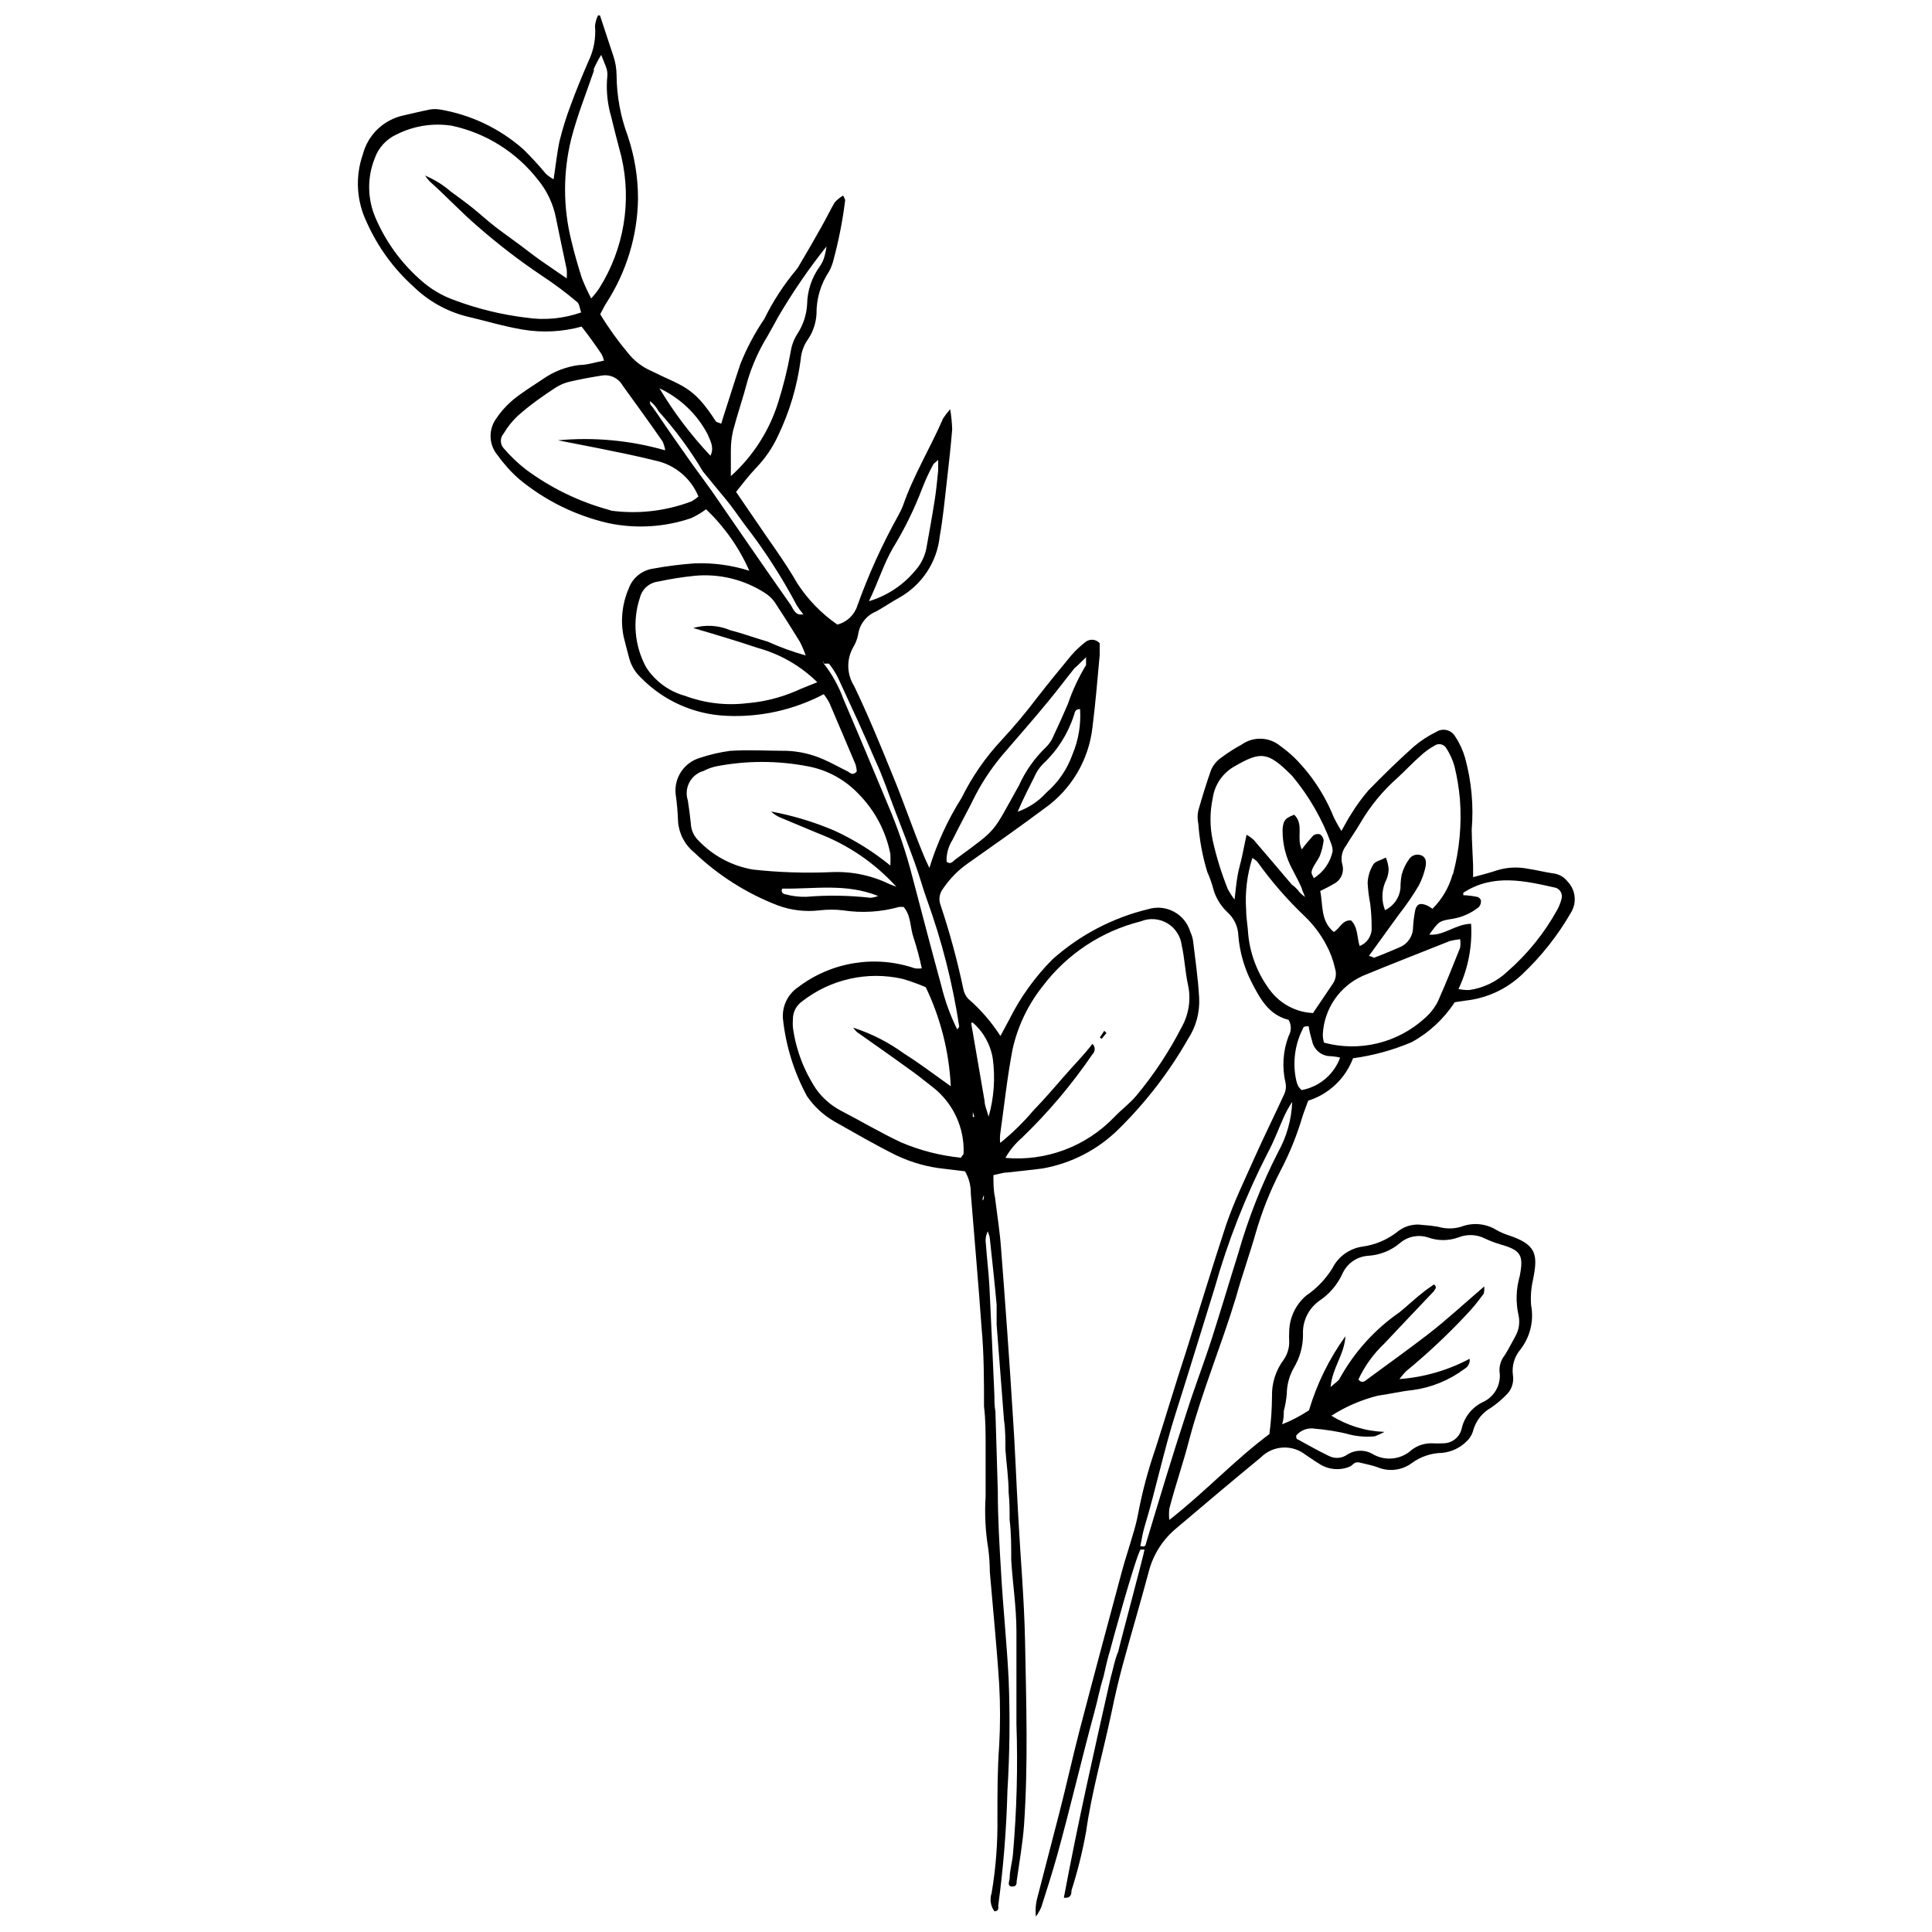 <?xml version="1.0" encoding="UTF-8"?>
<!-- Uploaded to: SVG Repo, www.svgrepo.com, Generator: SVG Repo Mixer Tools -->
<svg width="800px" height="800px" version="1.1" viewBox="144 144 512 512" xmlns="http://www.w3.org/2000/svg">
 <defs>
  <clipPath id="b">
   <path d="m238 148.09h224v502.91h-224z"/>
  </clipPath>
  <clipPath id="a">
   <path d="m418 337h144v314.9h-144z"/>
  </clipPath>
 </defs>
 <g clip-path="url(#b)">
  <path d="m303 148.09c1.168 3.606 2.387 7.211 3.5 10.605h0.004c0.582 1.711 0.887 3.5 0.898 5.305 0.043 5.434 1.031 10.816 2.918 15.91 1.84 5.414 2.773 11.094 2.758 16.812-0.152 9.754-3.039 19.27-8.324 27.469-0.637 0.953-1.113 2.066-1.695 3.074h-0.004c2.191 3.613 4.656 7.051 7.371 10.289 1.594 2.019 3.648 3.617 5.992 4.668 8.484 4.242 11.191 3.977 17.234 13.363 0.266 0.371 0.902 0.426 1.484 0.688 0.371-1.273 0.742-2.387 1.113-3.555 1.324-4.082 2.598-8.219 3.977-12.305l0.004 0.004c1.668-4.176 3.785-8.156 6.312-11.879 2.281-4.652 5.113-9.012 8.43-12.992 0.344-0.379 0.629-0.809 0.852-1.273 2.016-3.394 4.031-6.84 5.941-10.289 1.219-2.121 2.227-4.297 3.445-6.363 0.648-0.707 1.398-1.312 2.227-1.801 0.316 0.688 0.582 1.062 0.531 1.324-0.668 5.371-1.715 10.688-3.129 15.91-0.254 0.996-0.625 1.961-1.117 2.863-2.219 3.324-3.383 7.246-3.34 11.242-0.125 2.43-0.914 4.777-2.281 6.789-1.102 1.562-1.762 3.394-1.906 5.305-0.914 7.012-2.934 13.832-5.996 20.203-1.449 3.156-3.422 6.043-5.832 8.539-1.855 1.961-3.555 4.137-5.305 6.363l5.039 7.371c3.766 5.621 7.848 11.031 11.191 16.863v0.004c2.789 4.297 6.391 8.008 10.605 10.922 2.512-0.629 4.519-2.516 5.305-4.984 2.945-8.238 6.566-16.219 10.816-23.863 0.516-0.902 0.961-1.84 1.328-2.812 2.812-8.062 7.266-15.273 10.605-23.016 0.559-0.84 1.18-1.637 1.855-2.387 0.293 1.754 0.469 3.527 0.531 5.305-0.371 4.613-0.902 9.281-1.434 13.949-0.531 4.668-1.008 9.598-1.855 14.371-0.711 6.801-4.66 12.844-10.605 16.227-2.121 1.168-4.137 2.547-6.203 3.711h-0.004c-2.602 1.031-4.445 3.383-4.824 6.152-0.238 1.203-0.688 2.352-1.324 3.394-1.805 3.199-1.703 7.133 0.262 10.234 3.66 7.637 6.894 15.484 10.078 23.336 2.918 7 5.305 14.16 8.219 21.215 0.371 0.953 0.797 1.855 1.645 3.66v-0.004c2.016-6.535 4.887-12.777 8.539-18.562 2.766-5.602 6.336-10.766 10.605-15.324 3.297-3.555 6.414-7.269 9.336-11.137 2.969-3.816 6.047-7.582 9.121-11.297 1.137-1.305 2.394-2.492 3.766-3.551 1.141-0.906 2.789-0.77 3.766 0.316v3.184c-0.582 6.363-1.113 12.727-1.91 19.09-0.977 8.734-5.676 16.617-12.887 21.637-6.684 4.984-13.469 9.758-20.258 14.531-2.543 1.797-4.734 4.047-6.473 6.629-0.961 1.238-1.203 2.887-0.637 4.348 2.418 7.234 4.422 14.602 5.996 22.062 0.156 1.004 0.598 1.945 1.27 2.707 3.328 2.871 6.223 6.211 8.594 9.914l2.332-4.348c2.93-5.875 6.781-11.246 11.402-15.91 7.246-6.496 15.992-11.086 25.457-13.363 2.277-0.691 4.738-0.438 6.828 0.699 2.094 1.133 3.644 3.059 4.309 5.348 0.375 0.785 0.625 1.625 0.742 2.492 0.582 4.934 1.324 9.918 1.59 14.902 0.219 3.859-0.801 7.688-2.918 10.922-4.965 8.719-11.105 16.711-18.242 23.762-5.531 5.551-12.645 9.254-20.363 10.605-3.129 0.426-6.203 0.688-9.281 1.062-1.168 0-2.281 0.426-3.711 0.688 0 2.176 0 4.082 0.426 5.941 0.531 4.453 1.273 8.91 1.59 13.418 1.113 14.477 2.176 28.957 3.074 43.488 0.637 9.121 0.953 18.297 1.484 27.473 0.582 11.031 1.59 22.113 1.805 33.145 0.316 16.281 0.848 32.562-0.266 48.789-0.371 4.984-1.273 9.969-1.961 14.902 0 0.637 0 1.434-1.273 1.379-1.273-0.055-0.688-1.379-0.582-2.121 0-2.227 0.742-4.453 0.902-6.684l-0.004-0.004c0.988-11.391 1.293-22.832 0.902-34.258v-4.137-20.258c0-6.734-1.008-12.727-1.379-19.09 0-3.606 0-7.211-0.426-10.605 0-2.441 0-4.824-0.266-7.266 0-3.766-0.582-7.582-0.848-11.348 0-2.598 0-5.305-0.371-7.797-0.637-8.434-1.324-16.863-1.961-25.348v-5.305c-0.531-5.832-1.168-11.668-1.805-17.5 0-0.637-0.371-1.273-0.531-1.91v-0.004c-0.5 0.98-0.688 2.09-0.527 3.18 0.266 3.816 0.742 7.582 0.953 11.402 0.477 9.652 0.902 19.355 1.324 29.008 0 1.379 0 2.758 0.266 4.137l0.637 21.215c0 7.106 0.426 14.211 0.848 21.215 0.531 9.492 1.539 18.984 2.016 28.477 0.398 9.863 0.293 19.742-0.316 29.594-0.254 10.199-1.07 20.379-2.441 30.492 0 0.531 0.266 1.434-1.008 1.484-1.016-1.391-1.293-3.191-0.742-4.824 1.125-6.656 1.641-13.402 1.539-20.152 0-6.363 0-12.781 0.477-19.145 0.285-5.301 0.285-10.613 0-15.91-0.637-9.969-1.645-19.941-2.492-29.91-0.008-2.074-0.148-4.148-0.422-6.207-0.754-4.57-0.984-9.215-0.691-13.84v-12.941c0-4.297 0-7.266-0.426-10.871 0-6.949 0-13.84-0.637-20.734-0.848-11.934-1.91-23.812-2.863-35.691 0.035-2.066-0.496-4.102-1.535-5.887l-5.305-0.637c-4.488-0.441-8.867-1.664-12.941-3.606-5.57-2.758-10.926-5.887-16.387-8.961v-0.004c-2.898-1.664-5.383-3.965-7.266-6.734-3.445-6.375-5.609-13.367-6.363-20.574-0.223-3.281 1.312-6.43 4.031-8.273 8.848-6.727 20.461-8.594 30.973-4.984 0.598 0.074 1.203 0.074 1.801 0-0.57-2.746-1.297-5.453-2.172-8.117-0.953-2.703-0.637-5.887-2.652-8.168h-1.168v0.004c-4.848 1.355-9.926 1.664-14.902 0.898-2.043-0.238-4.109-0.238-6.152 0-3.727 0.449-7.504 0.016-11.031-1.27-8.262-3.168-15.816-7.945-22.219-14.055-2.508-2.031-4.062-5.004-4.297-8.219-0.078-2.434-0.289-4.859-0.637-7.266-0.453-4.348 2.273-8.391 6.473-9.602 2.602-0.875 5.285-1.496 8.008-1.855 4.984-0.316 10.023 0 15.062 0h-0.004c3.293 0.145 6.531 0.898 9.547 2.227 2.227 0.953 4.348 2.176 6.523 3.234 0.637 0.316 1.273 1.273 2.387 0-0.027-0.629-0.137-1.25-0.32-1.855-2.227-5.305-4.508-10.605-6.894-16.227h0.004c-0.438-0.844-0.953-1.641-1.539-2.387-7.941 4.184-16.863 6.16-25.828 5.727-8.562-0.371-16.66-3.992-22.645-10.129-1.531-1.43-2.617-3.273-3.129-5.305-0.477-1.855-1.008-3.711-1.434-5.57v0.004c-0.867-4.262-0.402-8.688 1.328-12.676 0.98-2.785 3.398-4.816 6.309-5.301 3.738-0.688 7.508-1.164 11.297-1.434 4.867-0.164 9.727 0.5 14.371 1.961-2.699-6.129-6.594-11.664-11.453-16.281-1.227 0.906-2.543 1.688-3.926 2.336-7.082 2.418-14.688 2.875-22.008 1.324-8.645-1.988-16.707-5.965-23.547-11.613-2.129-1.859-4.031-3.957-5.672-6.258-2.371-2.711-2.613-6.676-0.586-9.652 1.238-1.883 2.738-3.578 4.457-5.039 2.492-2.066 5.305-3.766 8.062-5.621h-0.004c2.852-1.996 6.148-3.269 9.602-3.711 2.121 0 4.297-0.742 6.574-1.168-0.141-0.59-0.352-1.16-0.637-1.695-1.645-2.441-3.34-4.824-5.305-7.32-5.074 1.398-10.398 1.668-15.59 0.797-5.305-0.902-10.078-2.387-15.113-3.555-5.215-1.371-9.988-4.078-13.844-7.848-5.262-4.727-9.473-10.508-12.355-16.969-2.75-5.648-3.133-12.156-1.059-18.086 1.352-5.172 5.488-9.145 10.711-10.289 2.387-0.531 4.719-1.113 7.106-1.59 0.844-0.133 1.703-0.133 2.547 0 8.258 1.375 15.957 5.051 22.219 10.605 2.09 2.055 4.07 4.215 5.941 6.469 0.621 0.547 1.293 1.027 2.016 1.434 0.582-3.711 0.902-7 1.59-10.184 0.789-3.184 1.762-6.316 2.918-9.387 1.434-3.926 3.023-7.742 4.668-11.562l-0.004 0.004c1.465-2.957 2.09-6.262 1.805-9.547 0.109-0.957 0.375-1.891 0.797-2.758zm13.258 102.04c0 0.582 0 1.062 0.266 1.273 0.266 0.211 1.484 2.016 1.75 2.387 3.074 4.562 6.258 9.07 9.441 13.578 0.688 0.953 3.711 5.039 4.824 6.629 6.949 10.078 13.895 20.207 20.949 30.23 0.742 1.062 1.219 3.074 3.394 2.547v-0.008c-0.027 0.25-0.027 0.496 0 0.742v-0.742c-0.648-0.746-1.23-1.543-1.75-2.387-3.941-7.449-8.52-14.547-13.684-21.211-1.75-2.332-3.34-4.773-5.305-7.106-1.961-2.332-3.926-4.773-5.887-7.16h0.004c-3.379-5.676-7.301-11.004-11.723-15.91-0.562-1.051-1.34-1.973-2.277-2.703zm45.926 68.941v0.316 0.316l0.004 0.004c2.266 2.859 4.055 6.066 5.301 9.492 4.031 9.387 7.953 18.773 11.879 28.215 2.641 6.207 4.805 12.609 6.473 19.145 2.492 9.492 4.984 19.039 7.582 28.531 0.977 4.051 2.402 7.981 4.242 11.719 0.266-0.371 0.531-0.582 0.531-0.797v0.004c-1.734-11.445-4.598-22.688-8.539-33.57-1.113-3.074-1.961-6.258-3.074-9.332-1.695-4.719-3.5-9.387-5.305-14.055-1.805-4.668-3.234-9.121-5.305-13.523-3.129-7.32-6.469-14.531-9.812-21.742l0.004-0.004c-0.684-1.395-1.52-2.711-2.492-3.922h-1.379zm77.059 121.02c1.91-2.016 4.191-3.66 5.941-5.781v0.004c4.648-5.586 8.668-11.672 11.984-18.141 1.879-3.352 2.481-7.269 1.695-11.027-0.797-3.5-0.902-7.16-1.695-10.605v-0.004c-0.293-2.457-1.719-4.633-3.856-5.883-2.133-1.25-4.731-1.426-7.016-0.48-10.344 2.59-19.492 8.633-25.934 17.129-3.898 4.891-6.637 10.605-8.008 16.707-1.434 7.426-2.227 15.008-3.289 22.539-0.094 0.773-0.094 1.559 0 2.332 3.184-2.559 6.113-5.418 8.75-8.539 2.758-2.863 5.305-5.781 7.953-8.855 2.652-3.074 5.305-5.676 7.742-8.855h0.004c0.375 0.359 0.59 0.859 0.59 1.379 0 0.52-0.215 1.02-0.59 1.379-5.465 8.012-11.738 15.438-18.723 22.168-1.746 1.5-3.219 3.293-4.348 5.301 10.734 0.957 21.324-3 28.797-10.766zm-175.7-245.27c1.961 1.434 3.926 2.863 5.781 4.348 1.855 1.484 3.926 3.394 5.992 4.984 2.066 1.59 4.191 3.074 6.258 4.613 2.066 1.539 3.871 2.969 5.832 4.348 1.961 1.379 4.191 2.863 6.789 4.668 0.055-0.777 0.055-1.555 0-2.332-0.953-4.562-1.961-9.121-2.863-13.684-0.723-3.719-2.363-7.203-4.773-10.129-5.688-7.297-13.758-12.367-22.805-14.316-4.981-0.777-10.078 0.02-14.582 2.277-2.766 1.238-4.894 3.559-5.887 6.418-2.039 5.129-1.926 10.867 0.316 15.91 2.629 6.066 6.535 11.492 11.453 15.91 2.789 2.609 6.098 4.598 9.707 5.832 6.008 2.219 12.258 3.731 18.613 4.508 4.918 0.75 9.945 0.277 14.637-1.379-0.371-1.008-0.426-2.176-1.008-2.703-2.996-2.543-6.148-4.898-9.438-7.055-5.91-3.965-11.562-8.305-16.918-12.992-4.402-3.766-8.539-8.219-12.781-11.984-0.445-0.484-0.852-0.996-1.219-1.539 2.508 1.062 4.836 2.512 6.894 4.297zm120.07 228.41c4.242 2.652 8.219 5.727 12.355 8.645-0.441-9.105-2.695-18.027-6.629-26.25-2.019-0.871-4.094-1.613-6.207-2.227-9.281-2.086-19.008 0.094-26.516 5.938-1.598 1.105-2.535 2.938-2.492 4.879-0.051 0.688-0.051 1.379 0 2.07 0.797 5.836 2.902 11.418 6.152 16.332 1.719 2.394 3.969 4.356 6.574 5.727 5.305 2.758 10.605 5.887 15.91 8.379 5.066 2.16 10.43 3.539 15.91 4.086 0.316-0.582 0.688-0.848 0.688-1.168h0.004c0.246-6.648-2.641-13.031-7.797-17.234-2.332-1.805-4.562-3.66-6.949-5.305-4.453-3.234-9.016-6.418-13.523-9.598h0.004c-0.379-0.352-0.715-0.742-1.008-1.168 4.844 1.562 9.41 3.891 13.523 6.894zm-22.805-58.387-10.023-4.191c-0.902-0.379-1.73-0.918-2.441-1.59 5.738 1.062 11.34 2.754 16.707 5.035 5.344 2.449 10.352 5.566 14.902 9.281 0.055-1.023 0.055-2.051 0-3.074-1.188-6.016-4.117-11.551-8.434-15.91-3.602-3.805-8.316-6.367-13.469-7.32-7.988-1.535-16.195-1.535-24.184 0-1.184 0.25-2.324 0.66-3.394 1.223-1.617 0.449-2.981 1.543-3.773 3.027-0.789 1.48-0.941 3.223-0.414 4.82 0.316 2.016 0.582 4.082 0.797 6.152h-0.004c0.082 1.738 0.844 3.379 2.121 4.559 3.84 3.996 8.859 6.656 14.32 7.586 6.867 0.758 13.781 0.988 20.684 0.688 5.363-0.266 10.711 0.828 15.535 3.184l1.805 0.688c-5.703-6.285-12.805-11.137-20.734-14.156zm-15.91-49.109c-5.676-1.91-11.402-3.606-17.184-5.305 3.238-0.945 6.707-0.738 9.812 0.586 3.34 0.848 6.574 2.066 9.918 3.023l-0.004-0.004c3.262 1.48 6.629 2.703 10.078 3.66-0.43-1.234-0.941-2.441-1.539-3.606-2.176-3.555-4.402-7.055-6.734-10.605-0.707-0.953-1.59-1.766-2.598-2.387-5.496-3.519-12.012-5.109-18.508-4.508-3.262 0.332-6.504 0.844-9.707 1.535-2.316 0.273-4.231 1.938-4.824 4.191-2.055 6.148-1.457 12.871 1.645 18.562 2.394 3.684 6.051 6.359 10.285 7.531 5.211 1.941 10.812 2.617 16.336 1.961 4.496-0.359 8.902-1.453 13.047-3.234 1.695-0.797 3.5-1.434 5.676-2.332l-0.004-0.004c-4.375-4.305-9.777-7.426-15.695-9.066zm-24.605-52.449h-0.004c-0.137-0.785-0.367-1.551-0.688-2.281-3.445-4.984-7-9.863-10.605-14.848-1.129-2.008-3.422-3.055-5.676-2.602-2.758 0.426-5.305 0.902-8.113 1.539-1.352 0.289-2.644 0.809-3.82 1.539-3.445 2.227-6.894 4.668-10.129 7.531-1.496 1.398-2.781 3.004-3.816 4.773-0.949 1.094-0.949 2.719 0 3.816 1.781 2.09 3.769 3.988 5.938 5.676 6.519 4.832 13.871 8.43 21.691 10.605l1.008 0.316c7.168 0.934 14.457 0.074 21.211-2.492 0.637-0.371 1.242-0.797 1.805-1.27-2.008-4.902-6.324-8.48-11.508-9.547-4.824-1.219-9.758-2.176-14.637-3.184l-11.086-2.172c9.484-0.879 19.051 0 28.215 2.598zm-18.828-100.76c-2.066 6.047-4.453 11.984-6.047 18.137-2.227 8.914-2.227 18.238 0 27.152 0.797 3.34 1.75 6.684 2.812 9.969 0.719 1.809 1.535 3.578 2.438 5.305 0.797-0.863 1.523-1.785 2.176-2.758 6.504-10.355 8.602-22.879 5.832-34.789-0.902-3.5-1.855-7-2.703-10.605-0.93-3.148-1.305-6.43-1.113-9.707 0.316-2.758 0-2.758-1.539-6.684v0.004c-0.789 1.27-1.48 2.598-2.07 3.977zm48.734 65.496c-0.902 1.645-1.805 3.34-2.758 4.984-2.269 3.676-4.051 7.633-5.301 11.773-1.168 4.508-2.703 8.91-3.871 13.363-0.395 1.738-0.59 3.519-0.586 5.305v6.734c5.844-5.25 10.164-11.973 12.516-19.465 1.406-4.43 2.523-8.945 3.344-13.523 0.258-1.699 0.871-3.324 1.801-4.773 1.508-2.316 2.387-4.984 2.547-7.742 0.055-3.644 1.242-7.184 3.394-10.129 0.594-0.852 1.023-1.805 1.273-2.809 0.215-0.805 0.375-1.617 0.477-2.441-4.719 5.926-9.008 12.184-12.836 18.723zm78.543 93.07c-2.387 2.969-4.668 6.047-7.106 8.961-3.606 4.402-7.371 8.645-11.082 12.992l-0.004 0.004c-3.094 3.508-5.766 7.371-7.953 11.508-1.961 4.031-4.191 7.953-6.152 11.984-1.117 1.734-1.672 3.769-1.59 5.832 1.062 0.797 1.59 0 2.227-0.531l0.426-0.316c11.137-8.219 9.227-6.363 16.547-19.41h-0.004c1.711-3.777 4.121-7.195 7.109-10.074 0.875-0.836 1.562-1.848 2.012-2.973 1.324-2.812 2.598-5.621 3.816-8.484h0.004c1.227-3.613 2.848-7.078 4.824-10.34v-2.066c-1.43 1.324-2.066 2.066-3.074 2.914zm-42.426-25.613c1.547-1.652 2.629-3.684 3.129-5.887 0.797-4.402 1.59-8.805 2.281-13.207 0.426-2.598 0.637-5.305 0.902-7.742v-2.758c-0.742 0.688-1.219 0.953-1.379 1.324-1.059 1.977-1.996 4.016-2.812 6.102-2.094 5.535-4.707 10.859-7.797 15.91-2.441 4.191-3.816 8.805-6.363 14.105 4.688-1.395 8.871-4.121 12.039-7.848zm34.949 58.602c3.156-2.719 5.551-6.207 6.945-10.133 1.602-3.801 2.289-7.922 2.016-12.035-1.434 0-1.379 1.008-1.645 1.695-1.598 4.926-4.426 9.363-8.219 12.887-0.969 0.996-1.742 2.168-2.281 3.449-1.379 2.703-2.703 5.305-4.402 9.176v-0.004c2.914-1.012 5.523-2.746 7.586-5.035zm-14.16 70.535v-0.004c-0.574-3.727-2.453-7.129-5.305-9.598h-0.371c-0.047 0.152-0.047 0.32 0 0.477l3.5 20.312c0 1.168 0.582 2.332 1.062 4.137 1.418-4.981 1.797-10.195 1.113-15.328zm-75.625-165.62c-2.816-5.305-7.285-9.551-12.727-12.09 3.844 6.43 8.379 12.422 13.523 17.871 1.059-2.176 0-3.926-0.797-5.781zm19.836 120.49v0.004c-0.191 0.285-0.215 0.648-0.062 0.957s0.461 0.508 0.805 0.527c1.828 0.512 3.723 0.742 5.621 0.688 5.668-0.469 11.371-0.379 17.023 0.266 0.688-0.066 1.367-0.227 2.016-0.477-8.539-3.449-17.023-1.805-25.402-1.961zm50.484 59.238c0.031-0.137 0.031-0.281 0-0.422v1.695h0.426c-0.121-0.43-0.262-0.855-0.426-1.273zm2.598 22.965c-0.02 0.156-0.02 0.32 0 0.477 0 0 0.316-0.371 0.316-0.582h0.004c0.043-0.301 0.043-0.605 0-0.902-0.125 0.328-0.23 0.664-0.32 1.008zm-1.75-15.91v-0.316z"/>
 </g>
 <g clip-path="url(#a)">
  <path d="m440.36 581.64c0-0.426 7-26.516 6.949-26.992h-1.062c-1.434 2.332-8.062 26.516-8.168 27.102-0.797 2.441-1.539 6.418-1.695 6.789-0.848 2.598-1.59 6.418-2.332 9.07-3.445 12.676-6.363 25.297-9.863 37.973-1.324 4.668-2.758 9.281-4.242 13.84l-0.004-0.008c-0.371 0.887-0.852 1.723-1.43 2.492-0.184-1.781-0.02-3.582 0.477-5.301 1.91-7.371 3.816-14.691 5.727-22.113 1.91-7.426 3.445-14.426 5.305-21.637 3.711-14.211 7.531-28.426 11.297-42.426 0.848-3.184 1.91-6.258 2.812-9.441l-0.004-0.004c0.648-1.996 1.16-4.031 1.539-6.098 1.105-5.777 2.633-11.465 4.559-17.023 2.758-8.59 5.305-17.184 8.113-25.723 3.555-11.242 6.949-22.484 10.605-33.57 2.066-6.047 4.879-11.828 7.477-17.66 2.598-5.832 5.305-11.242 7.902-16.918l0.004 0.004c0.434-0.926 0.566-1.965 0.371-2.969-0.992-4.141-0.715-8.484 0.797-12.465 0.777-1.324 0.777-2.969 0-4.293-5.305-1.324-7.582-5.621-9.918-10.184-1.887-3.762-3.039-7.848-3.394-12.039-0.059-2.441-1.133-4.75-2.969-6.363-1.887-1.797-3.211-4.098-3.82-6.629-0.375-1.344-0.852-2.656-1.43-3.926-1.277-4.156-2.078-8.441-2.387-12.781-0.266-1.188-0.266-2.418 0-3.606 1.008-3.5 2.066-7 3.34-10.605 0.527-1.266 1.391-2.367 2.492-3.184 1.797-1.359 3.695-2.582 5.676-3.656 3.094-2.176 7.254-2.023 10.18 0.371 1.246 0.898 2.434 1.871 3.555 2.914 4.59 4.519 8.199 9.938 10.605 15.91 0.617 1.277 1.305 2.519 2.07 3.715 1.062-1.855 1.75-3.234 2.598-4.508 1.352-2.207 2.875-4.297 4.562-6.258 3.871-3.977 7.848-7.848 11.984-11.562 1.824-1.555 3.836-2.875 5.992-3.926 0.828-0.531 1.84-0.699 2.797-0.457 0.953 0.242 1.766 0.867 2.242 1.73 1.152 1.727 2.027 3.625 2.598 5.621 1.691 6.176 2.285 12.605 1.75 18.988 0 2.547 0.371 8.805 0.371 9.492v3.129c2.387-0.637 4.402-1.168 6.312-1.805 2.66-0.828 5.488-0.973 8.219-0.422 2.227 0.316 4.402 0.902 6.629 1.219 1.562 0.16 2.984 0.969 3.926 2.227 2.102 2.215 2.449 5.566 0.848 8.168-3.449 6-7.758 11.465-12.781 16.227-4.137 4.004-9.496 6.504-15.219 7.106l-2.812 0.426c-2.879 4.43-6.816 8.078-11.453 10.605-4.953 2.098-10.16 3.523-15.488 4.242-2.027 5.371-6.402 9.516-11.879 11.242-0.477 1.324-1.062 2.758-1.539 4.242v0.004c-1.465 4.969-3.418 9.785-5.832 14.371-2.699 5.238-4.883 10.727-6.523 16.387-1.645 5.781-3.711 11.508-5.305 17.289-3.816 12.57-8.91 24.715-12.305 37.441-1.59 6.203-3.711 12.25-5.305 18.402h0.004c-0.117 0.984-0.117 1.98 0 2.969 9.547-7.477 17.34-15.91 26.516-22.75 0.445-3.324 0.676-6.672 0.691-10.023-0.082-3.473 1-6.871 3.074-9.652 1.004-1.426 1.523-3.137 1.484-4.879-0.051-0.867-0.051-1.734 0-2.598 0.066-3.684 1.707-7.16 4.508-9.547 2.801-1.906 5.168-4.383 6.949-7.266 1.516-3.004 4.371-5.109 7.688-5.676 3.602-0.445 7.004-1.895 9.812-4.188 1.82-1.367 4.113-1.941 6.363-1.594 1.387 0.082 2.769 0.242 4.137 0.48 1.988 0.594 4.109 0.594 6.098 0 3.113-1.203 6.613-0.867 9.441 0.898 0.914 0.512 1.875 0.938 2.863 1.273 7.902 2.547 8.062 5.305 6.734 11.984-0.5 2.191-0.66 4.445-0.477 6.684 0.77 4.137-0.273 8.402-2.863 11.719-1.586 1.887-2.297 4.352-1.961 6.789 0.316 1.969-0.379 3.965-1.855 5.305-1.199 1.223-2.512 2.324-3.926 3.289-2.293 1.277-3.992 3.414-4.719 5.938-0.293 1.164-0.918 2.215-1.805 3.023-1.742 1.727-4.027 2.793-6.469 3.023-2.949 0.055-5.809 1.039-8.168 2.809-2.598 1.855-5.965 2.234-8.91 1.008-1.434-0.531-2.969-0.797-4.613-1.219-1.645-0.426-1.855 0.637-2.812 1.062-2.731 1.121-5.844 0.781-8.27-0.902-1.168-0.688-2.281-1.539-3.445-2.281h-0.004c-3.559-2.789-8.645-2.469-11.824 0.742-7.477 6.152-14.902 12.41-22.273 18.668-3.652 2.981-6.254 7.051-7.426 11.613-2.176 8.168-4.613 16.336-6.84 24.5-1.113 4.137-2.121 8.379-2.969 12.57-2.227 10.605-5.305 21.215-6.789 31.82h-0.004c-0.945 5.277-2.238 10.484-3.871 15.59 0 0.742 0 2.121-2.016 1.91 3.66-19.621 8.062-39.086 12.41-58.336 0.691-2.332 1.008-4.613 2.016-6.945zm47.73-201.52v-0.004c0.523 0.598 1.109 1.129 1.75 1.594-0.215-0.613-0.465-1.215-0.742-1.805 0-0.637-1.695-3.711-2.492-5.305v0.004c-1.816-3.238-2.746-6.898-2.707-10.609 0-0.684 0.105-1.363 0.32-2.016 0.207-0.48 0.535-0.898 0.953-1.219 0.57-0.344 1.176-0.629 1.805-0.848 2.703 2.598 0.477 6.098 2.016 9.176 0.945-1.273 1.953-2.492 3.023-3.66 0.516-0.391 1.184-0.508 1.801-0.32 0.559 0.367 0.914 0.977 0.957 1.645-0.156 1.344-0.477 2.66-0.957 3.926-0.531 1.273-1.484 2.332-2.016 3.606-0.531 1.273 0 1.484 0.371 2.441 2.559-1.594 4.359-4.16 4.984-7.109 0.012-0.688-0.117-1.371-0.371-2.016-2.379-6.543-5.879-12.629-10.34-17.977-0.109-0.137-0.234-0.262-0.371-0.371-6.047-5.992-7.902-6.203-14.797-2.227-3.191 1.738-5.375 4.887-5.887 8.484-0.793 3.707-0.793 7.539 0 11.242 0.98 4.379 2.309 8.672 3.977 12.836 0.523 0.984 1.125 1.926 1.805 2.809 0.316-2.703 0.477-4.508 0.797-6.312 0.316-1.805 0.797-3.34 1.168-5.039l1.219-5.832v0.004c0.684 0.387 1.324 0.848 1.906 1.379 3.394 3.926 6.734 7.902 10.078 11.828 0.582 0.367 1.324 1.109 1.75 1.586zm45.395 124.1v-0.004c0.086 1.047-0.453 2.047-1.379 2.547-4.019 3.019-8.75 4.953-13.734 5.621-3.074 0.316-6.152 1.062-9.227 1.484-4.363 1.094-8.516 2.883-12.305 5.305 4.227 2.637 9.074 4.117 14.055 4.293-0.824 0.445-1.672 0.836-2.547 1.168-2.586 0.258-5.199 0.008-7.688-0.742-2.691-0.609-5.422-1.035-8.168-1.273-1.867-0.332-3.766 0.355-4.984 1.805 0 0.531 0 0.953 0.477 1.062 2.703 1.484 5.305 2.969 8.168 4.348 1.582 0.816 3.488 0.672 4.93-0.375 2.106-1.324 4.789-1.324 6.894 0 3.289 1.809 7.363 1.32 10.129-1.219 1.52-1.168 3.387-1.785 5.305-1.75 1.023 0.055 2.051 0.055 3.074 0 2.348 0.004 4.379-1.629 4.879-3.922 0.703-3.074 2.777-5.652 5.621-7.004 3.121-1.41 4.922-4.727 4.402-8.113-0.086-1.551 0.406-3.082 1.379-4.293 1.113-1.75 2.016-3.606 2.969-5.305 0.844-1.633 1.09-3.508 0.691-5.305-0.766-3.418-0.656-6.973 0.316-10.34 1.113-5.676 0.316-6.894-5.305-8.484h0.004c-1.328-0.395-2.621-0.891-3.871-1.484-2.195-1.121-4.769-1.234-7.055-0.32-2.621 0.953-5.492 0.953-8.113 0-2.551-0.812-5.336-0.25-7.371 1.484-2.387 2.023-5.363 3.215-8.488 3.394-3.012 0.215-5.652 2.098-6.84 4.879-1.332 2.828-3.402 5.246-5.992 7-2.898 2.019-4.562 5.383-4.402 8.91 0.031 3.141-0.816 6.223-2.438 8.91-1.195 2.102-1.832 4.477-1.859 6.894-0.133 1.539-0.398 3.066-0.793 4.559 0 1.008 0 2.016-0.426 3.5 2.492-0.984 4.875-2.231 7.106-3.711 2.094-7.035 5.356-13.672 9.652-19.621-0.266 4.879-3.5 8.379-3.926 13.469 1.168-1.113 2.121-1.59 2.441-2.332 3.875-7.004 9.32-13.012 15.91-17.555 2.121-1.75 4.137-3.66 6.258-5.305 0.902-0.742 1.91-1.379 2.812-2.016 1.062 0.953 0 1.379 0 1.75-4.402 4.668-8.855 9.281-13.207 13.949-2.859 2.703-5.184 5.926-6.84 9.492 0.848 1.113 1.645 0.531 2.281 0 5.305-3.926 10.605-7.691 15.91-11.773 5.305-4.082 9.758-8.273 15.168-12.887 0 1.219 0 1.91-0.426 2.281-1.348 1.867-2.816 3.637-4.402 5.305-4.977 5.305-10.293 10.281-15.91 14.902-0.633 0.645-1.219 1.336-1.75 2.066 6.492-0.477 12.812-2.301 18.562-5.356zm-4.453-128.45v-0.004c1.75-6.527 2.379-13.305 1.855-20.047-0.262-2.91-0.738-5.801-1.434-8.645-0.473-1.664-1.188-3.254-2.121-4.719-0.293-0.551-0.812-0.949-1.422-1.09-0.609-0.145-1.25-0.016-1.758 0.348-1.348 0.742-2.594 1.652-3.715 2.703-2.066 1.805-3.977 3.871-5.992 5.727v0.004c-3.902 3.422-7.234 7.453-9.863 11.93-1.219 2.121-2.652 4.082-3.871 6.152-1.07 1.387-1.441 3.184-1.008 4.879 0.652 2.117-0.371 4.387-2.387 5.305-0.953 0.637-2.121 1.113-3.445 1.805 0.797 3.711 0 7.902 3.606 10.871 1.59-0.902 2.227-3.234 4.562-3.074 1.855 1.805 1.539 4.402 2.281 6.789l-0.004-0.004c2.019-0.777 3.305-2.773 3.184-4.934 0.008-2.074-0.117-4.144-0.371-6.203-0.359-1.855-0.59-3.734-0.691-5.621 0.086-1.707 0.598-3.367 1.484-4.828 0.477-0.848 1.961-1.113 3.34-1.855h0.004c0.426 1.012 0.68 2.086 0.742 3.184-0.047 1.207-0.375 2.387-0.957 3.445-0.93 2.352-0.93 4.969 0 7.32 2.273-1.09 3.816-3.277 4.086-5.781-0.004-1.211 0.102-2.418 0.316-3.606 0.402-1.484 1.07-2.887 1.965-4.137 0.707-1.055 2.051-1.473 3.234-1.008 1.434 0.582 1.324 2.016 1.113 3.129-0.367 1.68-0.957 3.301-1.75 4.824-1.539 2.652-3.394 5.305-5.305 7.742l-7.953 10.98c0.688 0 1.168 0.531 1.484 0.426 2.281-0.848 4.453-1.805 6.734-2.758v-0.004c2.129-0.898 3.512-2.988 3.5-5.301 0.086-1.531 0.281-3.059 0.586-4.562 0.426-1.645 1.379-1.961 3.184-1.168l-0.004 0.004c0.484 0.238 0.945 0.523 1.379 0.848 2.555-2.539 4.402-5.703 5.356-9.176zm-7.531 38.129c1.438-1.23 2.625-2.727 3.5-4.402 2.121-4.719 4.031-9.547 5.941-14.32 0.125-0.754 0.125-1.523 0-2.281-0.914 0.102-1.816 0.262-2.707 0.48-7.691 3.074-15.379 6.047-23.07 9.227h0.004c-3.023 1.352-5.613 3.516-7.488 6.25-1.871 2.731-2.949 5.926-3.121 9.234-0.008 0.754 0.102 1.504 0.32 2.227 9.387 2.527 19.414 0.113 26.621-6.414zm-47.254-28.637c0 2.066 0.426 4.137 0.531 6.203 0.508 5.539 2.586 10.82 5.992 15.219 2.707 3.469 6.797 5.582 11.191 5.781l5.305-7.848c0.773-1.176 0.969-2.641 0.527-3.977-0.473-2.188-1.258-4.297-2.332-6.258-1.5-2.844-3.453-5.422-5.781-7.637-4.617-4.402-8.809-9.234-12.516-14.426-0.387-0.363-0.816-0.684-1.273-0.957-1.422 4.488-1.98 9.203-1.645 13.895zm59.609 3.555v-0.004c0.363 5.953-0.785 11.898-3.34 17.289 0.941 0.199 1.902 0.289 2.863 0.266 3.785-0.543 7.305-2.246 10.078-4.879 5.352-4.66 9.84-10.223 13.258-16.441 0.488-0.902 0.863-1.867 1.113-2.863 0.348-1.227-0.328-2.512-1.539-2.918-8.273-1.855-16.598-3.816-24.5 1.324v0.637 0.004c1.191 0.055 2.379 0.195 3.551 0.422 0.504 0.09 0.922 0.43 1.117 0.902 0.09 0.648-0.105 1.305-0.531 1.805-2.004 1.629-4.398 2.707-6.949 3.129-3.606 0.582-3.606 0.582-6.203 4.191 3.871 0.367 6.945-2.812 11.082-2.867zm-49.691 51.336c-1.379 3.129-2.598 6.418-4.242 9.441v-0.008c-5.828 11.391-10.52 23.328-14 35.641-3.445 11.031-6.789 22.113-10.289 33.094-3.234 10.078-5.305 20.363-8.379 30.492-0.477 1.59-0.688 3.289-1.062 4.879 1.273 0.371 1.379 0 1.59-0.953 3.445-11.402 6.84-22.805 10.605-34.207 2.066-6.574 4.562-12.992 6.684-19.57 2.441-7.582 4.668-15.168 7.055-22.75 2.652-9.305 6.203-18.328 10.609-26.941 2.262-4.066 3.535-8.609 3.711-13.258-0.953 1.379-1.645 2.758-2.281 4.137zm14.902-15.91v-0.004c-0.996-0.207-2.008-0.332-3.023-0.371-2.109-0.242-3.832-1.797-4.293-3.871-0.398-1.324-0.719-2.668-0.957-4.031-0.688 0-1.379 0-1.484 0.582-2.211 4.297-2.832 9.238-1.75 13.949 0.121 0.496 0.301 0.977 0.531 1.434 0.25 0.344 0.531 0.664 0.848 0.953 4.602-0.844 8.438-4.016 10.129-8.379z"/>
 </g>
 <path d="m436.64 417.18-1.168 1.75 0.477 0.371 1.273-1.539z"/>
</svg>